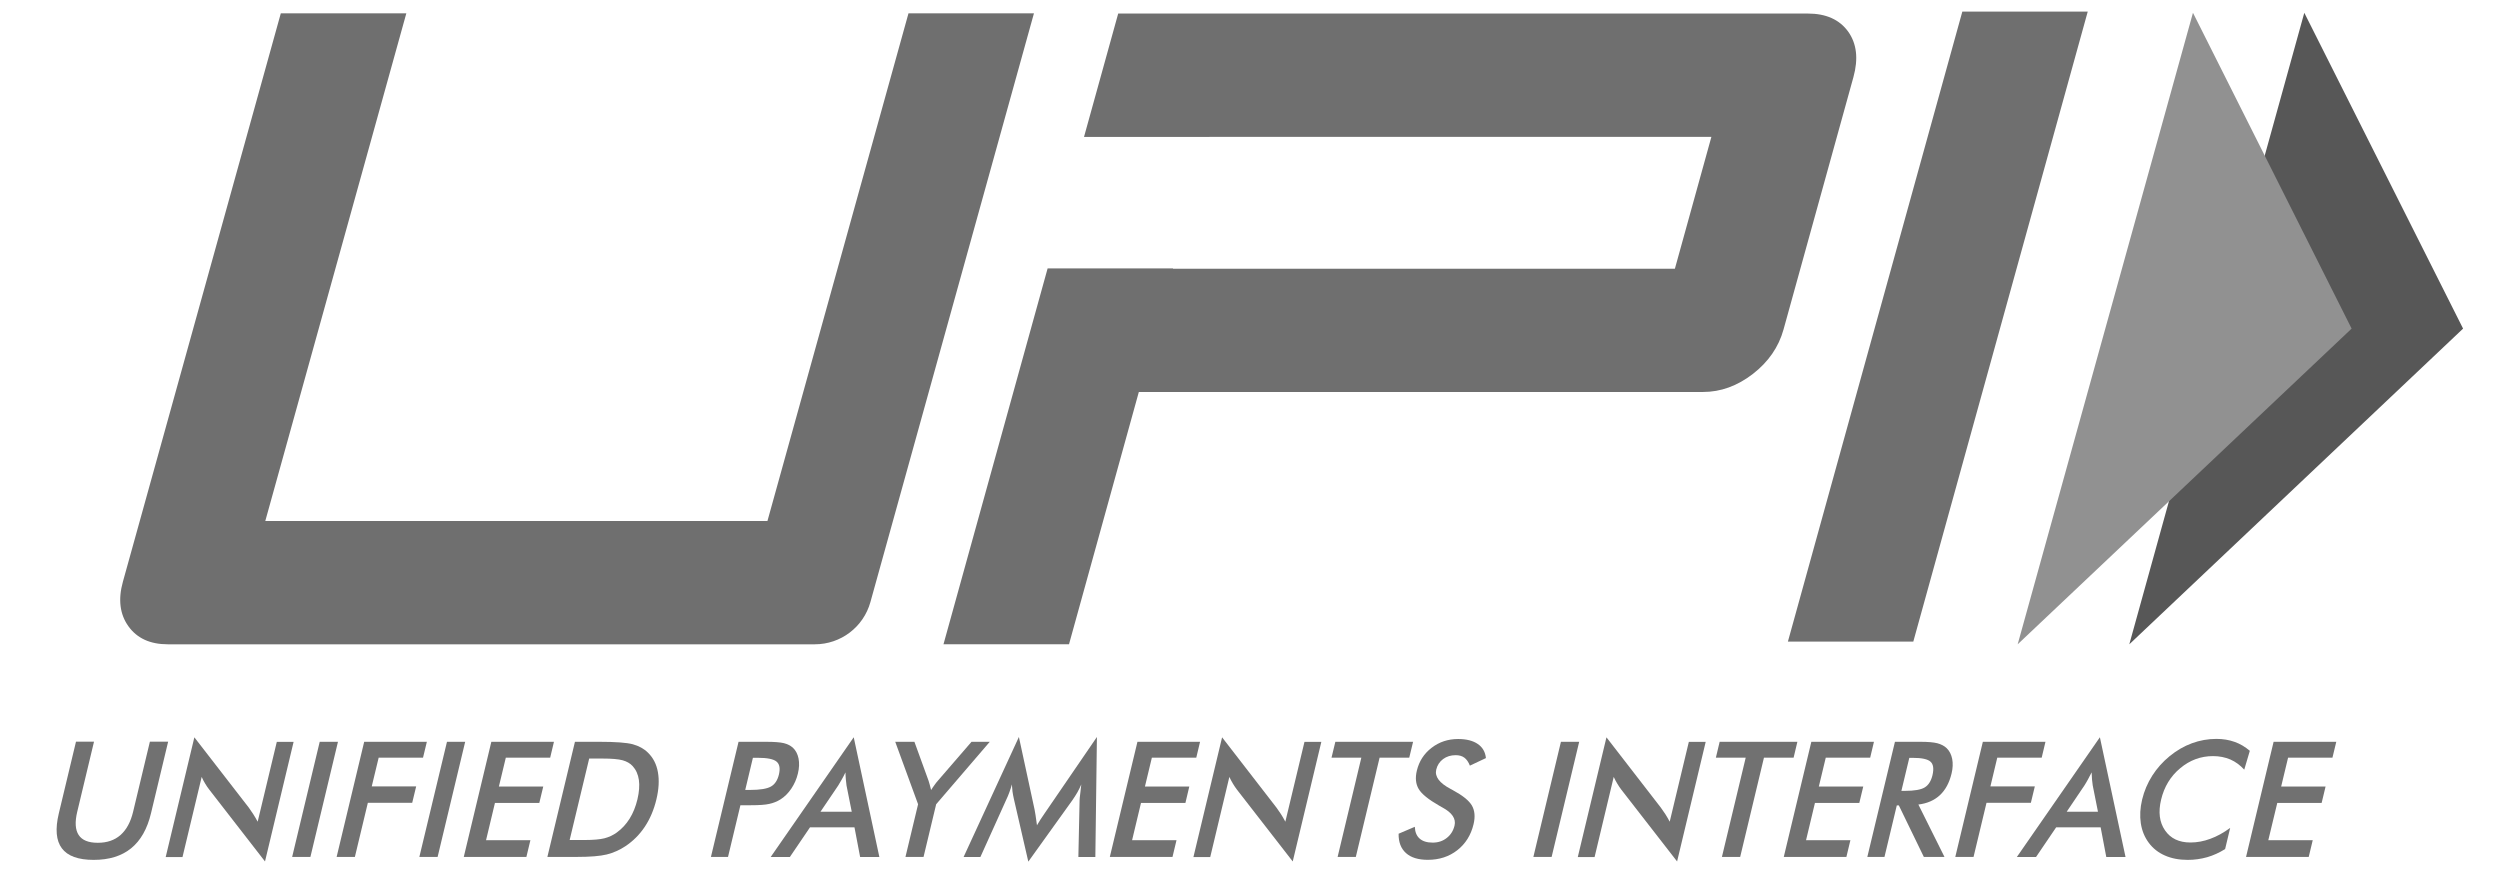 <svg width="43" height="15" viewBox="0 0 43 15" fill="none" xmlns="http://www.w3.org/2000/svg">
<path d="M1.307 12.757H1.617L1.329 13.96C1.286 14.138 1.294 14.272 1.353 14.362C1.412 14.452 1.522 14.496 1.682 14.496C1.841 14.496 1.971 14.452 2.073 14.362C2.175 14.272 2.248 14.138 2.29 13.96L2.578 12.757H2.892L2.597 13.989C2.533 14.257 2.419 14.458 2.255 14.591C2.091 14.724 1.877 14.79 1.611 14.79C1.346 14.79 1.163 14.724 1.064 14.591C0.965 14.459 0.947 14.258 1.012 13.989L1.307 12.757Z" fill="#717171"/>
<path d="M2.85 14.741L3.343 12.682L4.28 13.892C4.305 13.927 4.33 13.963 4.355 14.002C4.38 14.041 4.405 14.084 4.432 14.133L4.761 12.76H5.05L4.558 14.817L3.602 13.585C3.576 13.552 3.552 13.517 3.53 13.48C3.507 13.443 3.487 13.404 3.469 13.363L3.139 14.741H2.85Z" fill="#717171"/>
<path d="M5.025 14.739L5.499 12.759H5.813L5.339 14.739H5.025Z" fill="#717171"/>
<path d="M5.79 14.739L6.264 12.759H7.342L7.276 13.032H6.513L6.394 13.526H7.158L7.09 13.808H6.327L6.104 14.739H5.79Z" fill="#717171"/>
<path d="M7.213 14.739L7.688 12.759H8.001L7.527 14.739H7.213Z" fill="#717171"/>
<path d="M7.977 14.739L8.451 12.759H9.528L9.463 13.032H8.7L8.581 13.528H9.344L9.276 13.811H8.513L8.36 14.451H9.123L9.054 14.739H7.977Z" fill="#717171"/>
<path d="M9.798 14.448H10.062C10.207 14.448 10.318 14.438 10.395 14.419C10.473 14.399 10.544 14.366 10.609 14.319C10.697 14.255 10.771 14.175 10.83 14.08C10.889 13.985 10.934 13.874 10.964 13.748C10.994 13.621 11.002 13.511 10.989 13.416C10.975 13.32 10.94 13.241 10.882 13.177C10.839 13.13 10.781 13.097 10.71 13.077C10.638 13.057 10.522 13.047 10.36 13.047H10.247H10.134L9.798 14.448ZM9.415 14.739L9.889 12.759H10.312C10.587 12.759 10.777 12.773 10.883 12.801C10.988 12.83 11.075 12.877 11.143 12.944C11.234 13.032 11.292 13.144 11.316 13.281C11.341 13.418 11.332 13.575 11.29 13.75C11.248 13.926 11.182 14.082 11.092 14.218C11.002 14.354 10.89 14.466 10.758 14.554C10.658 14.621 10.55 14.668 10.436 14.697C10.321 14.725 10.15 14.739 9.922 14.739H9.838H9.415Z" fill="#717171"/>
<path d="M12.818 13.587H12.899C13.073 13.587 13.193 13.567 13.261 13.528C13.328 13.49 13.373 13.421 13.397 13.323C13.422 13.217 13.409 13.143 13.357 13.1C13.306 13.056 13.197 13.034 13.031 13.034H12.95L12.818 13.587ZM12.735 13.85L12.522 14.739H12.228L12.703 12.759H13.177C13.318 12.759 13.419 12.767 13.482 12.782C13.545 12.798 13.596 12.824 13.637 12.86C13.686 12.906 13.719 12.968 13.735 13.046C13.75 13.124 13.747 13.21 13.724 13.304C13.702 13.398 13.664 13.484 13.611 13.564C13.558 13.643 13.495 13.705 13.424 13.75C13.366 13.786 13.302 13.812 13.232 13.827C13.162 13.843 13.057 13.85 12.916 13.85H12.854H12.735Z" fill="#717171"/>
<path d="M14.112 13.962H14.65L14.56 13.51C14.556 13.481 14.552 13.448 14.549 13.411C14.545 13.373 14.543 13.331 14.542 13.285C14.521 13.329 14.5 13.369 14.479 13.406C14.458 13.444 14.438 13.478 14.418 13.51L14.112 13.962ZM14.794 14.74L14.697 14.23H13.932L13.586 14.74H13.256L14.684 12.681L15.125 14.74H14.794Z" fill="#717171"/>
<path d="M15.574 14.739L15.791 13.833L15.398 12.759H15.728L15.972 13.431C15.977 13.448 15.984 13.471 15.992 13.499C16 13.527 16.007 13.557 16.015 13.589C16.034 13.558 16.054 13.528 16.075 13.5C16.095 13.472 16.115 13.446 16.136 13.423L16.71 12.759H17.024L16.102 13.833L15.885 14.739H15.574Z" fill="#717171"/>
<path d="M18.569 13.762C18.569 13.747 18.573 13.704 18.582 13.635C18.589 13.577 18.594 13.529 18.598 13.492C18.579 13.537 18.557 13.582 18.532 13.627C18.506 13.672 18.477 13.718 18.444 13.765L17.687 14.82L17.439 13.743C17.429 13.699 17.421 13.656 17.415 13.615C17.41 13.573 17.406 13.532 17.404 13.492C17.394 13.533 17.38 13.576 17.363 13.622C17.347 13.668 17.327 13.715 17.303 13.765L16.863 14.74H16.574L17.525 12.676L17.795 13.926C17.799 13.946 17.805 13.979 17.812 14.025C17.819 14.071 17.827 14.127 17.836 14.195C17.868 14.138 17.914 14.066 17.975 13.979C17.991 13.955 18.003 13.937 18.012 13.925L18.867 12.676L18.84 14.74H18.548L18.569 13.762Z" fill="#717171"/>
<path d="M19.089 14.739L19.564 12.759H20.641L20.576 13.032H19.812L19.693 13.528H20.456L20.389 13.811H19.625L19.472 14.451H20.236L20.167 14.739H19.089Z" fill="#717171"/>
<path d="M20.527 14.741L21.02 12.682L21.956 13.892C21.982 13.927 22.007 13.963 22.032 14.002C22.057 14.041 22.082 14.084 22.108 14.133L22.437 12.76H22.727L22.235 14.817L21.278 13.585C21.253 13.552 21.229 13.517 21.207 13.48C21.184 13.443 21.164 13.404 21.145 13.363L20.816 14.741H20.527Z" fill="#717171"/>
<path d="M23.729 13.032L23.32 14.739H23.007L23.415 13.032H22.902L22.968 12.759H24.305L24.239 13.032H23.729Z" fill="#717171"/>
<path d="M24.056 14.34L24.335 14.221C24.338 14.309 24.365 14.377 24.417 14.423C24.469 14.47 24.545 14.493 24.643 14.493C24.736 14.493 24.817 14.466 24.884 14.413C24.952 14.36 24.997 14.289 25.018 14.2C25.046 14.083 24.977 13.979 24.81 13.889C24.787 13.875 24.769 13.865 24.757 13.859C24.57 13.752 24.451 13.656 24.401 13.57C24.35 13.484 24.34 13.378 24.37 13.254C24.409 13.093 24.493 12.962 24.624 12.862C24.755 12.761 24.907 12.711 25.08 12.711C25.223 12.711 25.335 12.74 25.417 12.796C25.5 12.852 25.547 12.933 25.558 13.039L25.282 13.169C25.258 13.107 25.226 13.061 25.187 13.032C25.148 13.003 25.098 12.989 25.038 12.989C24.954 12.989 24.882 13.011 24.821 13.056C24.761 13.101 24.721 13.162 24.703 13.238C24.675 13.357 24.757 13.468 24.951 13.57C24.966 13.579 24.977 13.585 24.986 13.589C25.155 13.68 25.265 13.768 25.316 13.854C25.366 13.94 25.376 14.048 25.345 14.177C25.3 14.364 25.207 14.513 25.065 14.624C24.924 14.734 24.755 14.789 24.559 14.789C24.395 14.789 24.269 14.751 24.183 14.673C24.096 14.595 24.054 14.485 24.056 14.34Z" fill="#717171"/>
<path d="M26.374 14.739L26.848 12.759H27.162L26.688 14.739H26.374Z" fill="#717171"/>
<path d="M27.138 14.741L27.631 12.682L28.567 13.892C28.593 13.927 28.618 13.963 28.643 14.002C28.668 14.041 28.693 14.084 28.719 14.133L29.048 12.76H29.338L28.846 14.817L27.889 13.585C27.864 13.552 27.84 13.517 27.818 13.48C27.795 13.443 27.775 13.404 27.756 13.363L27.427 14.741H27.138Z" fill="#717171"/>
<path d="M30.34 13.032L29.931 14.739H29.617L30.026 13.032H29.513L29.578 12.759H30.915L30.85 13.032H30.34Z" fill="#717171"/>
<path d="M30.681 14.739L31.155 12.759H32.232L32.167 13.032H31.403L31.284 13.528H32.048L31.98 13.811H31.217L31.064 14.451H31.827L31.758 14.739H30.681Z" fill="#717171"/>
<path d="M32.704 13.603H32.761C32.927 13.603 33.042 13.583 33.106 13.543C33.17 13.504 33.215 13.433 33.239 13.332C33.264 13.223 33.254 13.146 33.206 13.102C33.158 13.057 33.055 13.035 32.897 13.035H32.84L32.704 13.603ZM32.625 13.853L32.413 14.739H32.118L32.593 12.759H33.03C33.158 12.759 33.256 12.767 33.323 12.784C33.389 12.802 33.443 12.83 33.484 12.87C33.532 12.917 33.563 12.979 33.578 13.055C33.592 13.131 33.589 13.214 33.567 13.304C33.529 13.463 33.462 13.587 33.366 13.677C33.27 13.766 33.146 13.82 32.996 13.838L33.445 14.739H33.09L32.66 13.853H32.625Z" fill="#717171"/>
<path d="M33.631 14.739L34.105 12.759H35.182L35.117 13.032H34.353L34.235 13.526H34.999L34.931 13.808H34.168L33.945 14.739H33.631Z" fill="#717171"/>
<path d="M35.547 13.962H36.085L35.995 13.51C35.991 13.481 35.986 13.448 35.983 13.411C35.98 13.373 35.977 13.331 35.976 13.285C35.955 13.329 35.934 13.369 35.913 13.406C35.893 13.444 35.872 13.478 35.852 13.51L35.547 13.962ZM36.228 14.74L36.131 14.23H35.366L35.02 14.74H34.69L36.118 12.681L36.559 14.74H36.228Z" fill="#717171"/>
<path d="M38.601 13.238C38.531 13.161 38.451 13.102 38.362 13.063C38.272 13.025 38.173 13.005 38.064 13.005C37.853 13.005 37.664 13.075 37.499 13.214C37.333 13.352 37.224 13.532 37.171 13.754C37.12 13.967 37.142 14.143 37.238 14.282C37.333 14.421 37.479 14.491 37.675 14.491C37.79 14.491 37.903 14.47 38.016 14.428C38.13 14.387 38.244 14.324 38.359 14.24L38.272 14.604C38.173 14.666 38.07 14.713 37.963 14.744C37.856 14.774 37.745 14.79 37.629 14.79C37.481 14.79 37.35 14.765 37.237 14.715C37.124 14.666 37.031 14.593 36.959 14.496C36.888 14.401 36.842 14.29 36.822 14.161C36.803 14.033 36.81 13.896 36.845 13.751C36.88 13.605 36.938 13.469 37.019 13.341C37.1 13.214 37.2 13.102 37.319 13.005C37.438 12.908 37.565 12.834 37.701 12.784C37.837 12.734 37.977 12.709 38.122 12.709C38.235 12.709 38.339 12.726 38.434 12.76C38.529 12.793 38.616 12.845 38.697 12.914L38.601 13.238Z" fill="#717171"/>
<path d="M38.632 14.739L39.106 12.759H40.184L40.118 13.032H39.355L39.236 13.528H40L39.932 13.811H39.169L39.015 14.451H39.779L39.71 14.739H38.632Z" fill="#717171"/>
<path d="M32.909 11.035H30.752L33.752 0.2H35.909L32.909 11.035Z" fill="#6F6F6F"/>
<path d="M31.788 0.543C31.639 0.337 31.408 0.233 31.095 0.233H19.233L18.645 2.355H20.803V2.354H29.436L28.808 4.622H20.175L20.176 4.617H18.019L16.228 11.081H18.387L19.588 6.742H29.292C29.595 6.742 29.881 6.639 30.149 6.432C30.416 6.225 30.593 5.97 30.677 5.666L31.879 1.326C31.966 1.011 31.936 0.75 31.788 0.543Z" fill="#6F6F6F"/>
<path d="M14.971 10.356C14.852 10.785 14.461 11.082 14.016 11.082H2.886C2.583 11.082 2.357 10.979 2.209 10.772C2.061 10.566 2.029 10.31 2.114 10.005L4.83 0.229H6.989L4.563 8.961H13.2L15.626 0.229H17.784L14.971 10.356Z" fill="#6F6F6F"/>
<path d="M39.634 0.22L42.365 5.652L36.624 11.082L39.634 0.22Z" fill="#575757"/>
<path d="M37.719 0.22L40.448 5.652L34.704 11.082L37.719 0.22Z" fill="#919191"/>
</svg>
